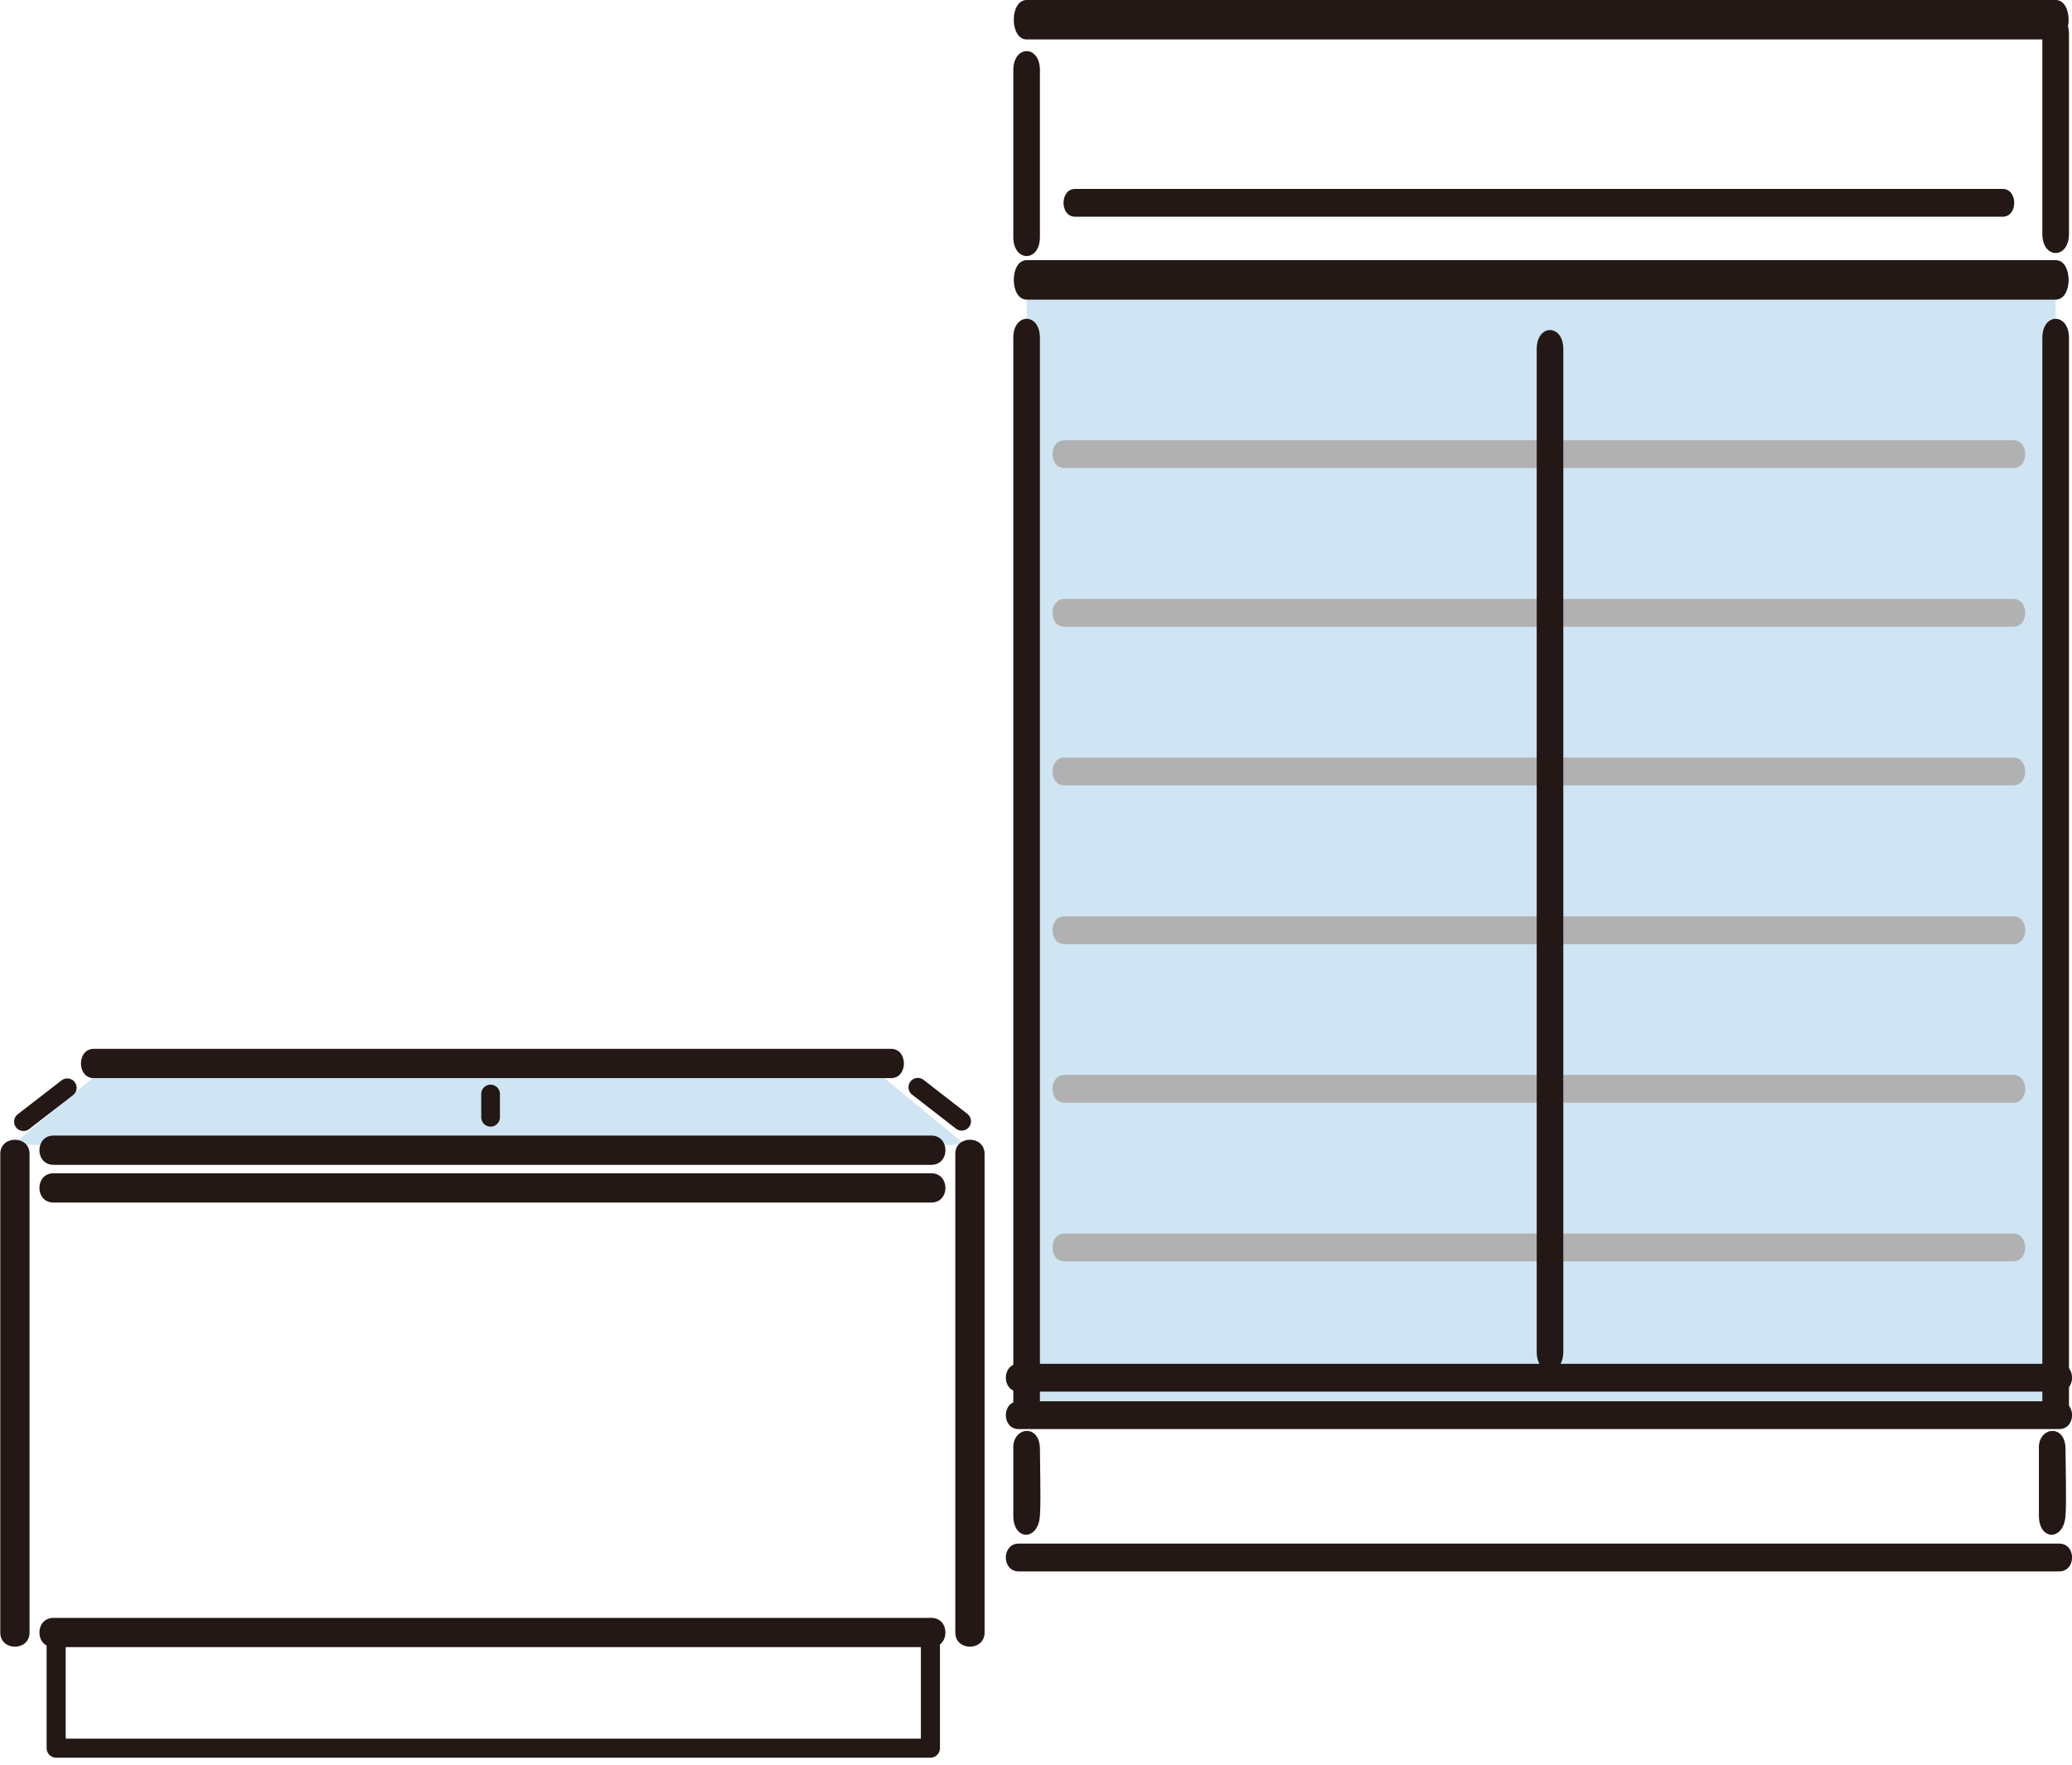 <svg width="277" height="236" viewBox="0 0 277 236" fill="none" xmlns="http://www.w3.org/2000/svg">
<path d="M124.385 218.527H7.508V233.752H124.385V218.527Z" stroke="#231815" stroke-width="2.55" stroke-linecap="round" stroke-linejoin="round"/>
<path d="M12.482 144.051H118.084L129.058 153.079H1.702L12.482 144.051Z" fill="#CFE5F3"/>
<path d="M0.038 154.283C0.038 176.447 0.038 196.133 0.038 218.297C0.038 220.811 3.95 220.811 3.95 218.297C3.95 196.133 3.95 176.447 3.95 154.283C3.95 151.769 0.038 151.769 0.038 154.283Z" fill="#231815"/>
<path d="M127.713 154.283C127.713 176.447 127.713 196.133 127.713 218.297C127.713 220.811 131.625 220.811 131.625 218.297C131.625 196.133 131.625 176.447 131.625 154.283C131.625 151.769 127.713 151.769 127.713 154.283Z" fill="#231815"/>
<path d="M7.154 220.244H124.509C127.022 220.244 127.022 216.332 124.509 216.332H7.154C4.64 216.332 4.64 220.244 7.154 220.244Z" fill="#231815"/>
<path d="M12.535 144.157H119.128C121.411 144.157 121.411 140.244 119.128 140.244H12.535C10.251 140.244 10.251 144.157 12.535 144.157Z" fill="#231815"/>
<path d="M7.154 155.752H124.509C127.022 155.752 127.022 151.84 124.509 151.84H7.154C4.64 151.84 4.64 155.752 7.154 155.752Z" fill="#231815"/>
<path d="M7.154 160.797H124.509C127.022 160.797 127.022 156.885 124.509 156.885H7.154C4.64 156.885 4.64 160.797 7.154 160.797Z" fill="#231815"/>
<path d="M3.136 149.981L8.995 145.449" stroke="#231815" stroke-width="2.5" stroke-miterlimit="10" stroke-linecap="round"/>
<path d="M128.562 149.928L122.703 145.378" stroke="#231815" stroke-width="2.5" stroke-miterlimit="10" stroke-linecap="round"/>
<path d="M65.584 146.281V149.397" stroke="#231815" stroke-width="2.5" stroke-miterlimit="10" stroke-linecap="round"/>
<path d="M274.823 37.778H137.254V189.777H274.823V37.778Z" fill="#CFE5F3"/>
<path d="M135.466 45.196C135.466 76.548 135.466 107.918 135.466 139.27V188.131C135.466 191.53 139.024 191.53 139.024 188.131C139.024 156.407 139.024 124.683 139.024 92.959C139.024 77.026 139.024 61.111 139.024 45.178C139.024 41.779 135.466 41.779 135.466 45.178V45.196Z" fill="#231815"/>
<path d="M135.466 9.365C135.466 40.717 135.466 -2.603 135.466 28.767C135.466 45.054 135.466 15.401 135.466 31.688C135.466 35.087 139.024 35.087 139.024 31.688C139.024 -0.036 139.024 42.93 139.024 11.206C139.024 9.382 139.024 25.297 139.024 9.382C139.024 5.983 135.466 5.983 135.466 9.382V9.365Z" fill="#231815"/>
<path d="M273.035 45.196C273.035 76.548 273.035 107.918 273.035 139.27V188.131C273.035 191.53 276.593 191.53 276.593 188.131C276.593 156.407 276.593 124.683 276.593 92.959C276.593 77.026 276.593 61.111 276.593 45.178C276.593 41.779 273.035 41.779 273.035 45.178V45.196Z" fill="#231815"/>
<path d="M273.035 4.568C273.035 35.92 273.035 -13.436 273.035 17.916C273.035 34.203 273.035 14.995 273.035 31.282C273.035 34.681 276.593 34.681 276.593 31.282C276.593 -0.442 276.593 45.922 276.593 14.198C276.593 -1.734 276.593 20.483 276.593 4.568C276.593 1.169 273.035 1.169 273.035 4.568Z" fill="#231815"/>
<path d="M135.466 193.707C135.466 194.982 135.466 186.378 135.466 202.665C135.466 206.064 138.811 206.064 139.024 202.665C139.112 201.391 139.112 200.435 139.024 193.707C138.988 190.308 135.324 190.786 135.466 193.707Z" fill="#231815"/>
<path d="M272.575 193.707C272.575 194.982 272.575 186.378 272.575 202.665C272.575 206.064 275.92 206.064 276.133 202.665C276.221 201.391 276.221 200.435 276.133 193.707C276.097 190.308 272.433 190.786 272.575 193.707Z" fill="#231815"/>
<path d="M137.254 40.062H274.823C277.125 40.062 277.125 34.786 274.823 34.786H137.254C134.953 34.786 134.953 40.062 137.254 40.062Z" fill="#231815"/>
<path d="M137.254 5.276H274.823C277.125 5.276 277.125 0 274.823 0H137.254C134.953 0 134.953 5.276 137.254 5.276Z" fill="#231815"/>
<path d="M136.192 191.087H275.283C277.584 191.087 277.584 187.369 275.283 187.369H136.192C133.891 187.369 133.891 191.087 136.192 191.087Z" fill="#231815"/>
<path d="M142.298 168.657H269.159C271.283 168.657 271.283 164.939 269.159 164.939H142.298C140.174 164.939 140.174 168.657 142.298 168.657Z" fill="#B1B1B2"/>
<path d="M142.298 147.449H269.159C271.283 147.449 271.283 143.731 269.159 143.731H142.298C140.174 143.731 140.174 147.449 142.298 147.449Z" fill="#B1B1B2"/>
<path d="M142.298 126.241H269.159C271.283 126.241 271.283 122.523 269.159 122.523H142.298C140.174 122.523 140.174 126.241 142.298 126.241Z" fill="#B1B1B2"/>
<path d="M142.298 105.015H269.159C271.283 105.015 271.283 101.297 269.159 101.297H142.298C140.174 101.297 140.174 105.015 142.298 105.015Z" fill="#B1B1B2"/>
<path d="M142.298 83.806H269.159C271.283 83.806 271.283 80.089 269.159 80.089H142.298C140.174 80.089 140.174 83.806 142.298 83.806Z" fill="#B1B1B2"/>
<path d="M142.298 62.581H269.159C271.283 62.581 271.283 58.863 269.159 58.863H142.298C140.174 58.863 140.174 62.581 142.298 62.581Z" fill="#B1B1B2"/>
<path d="M136.192 210.118H275.283C277.584 210.118 277.584 206.4 275.283 206.4H136.192C133.891 206.4 133.891 210.118 136.192 210.118Z" fill="#231815"/>
<path d="M136.192 186.077H275.283C277.584 186.077 277.584 182.359 275.283 182.359H136.192C133.891 182.359 133.891 186.077 136.192 186.077Z" fill="#231815"/>
<path d="M143.732 28.98H267.725C269.796 28.98 269.796 25.263 267.725 25.263H143.732C141.661 25.263 141.661 28.98 143.732 28.98Z" fill="#231815"/>
<path d="M205.437 46.665C205.437 78.938 205.437 111.193 205.437 143.466V180.731C205.437 184.13 208.994 184.13 208.994 180.731V82.921C208.994 70.848 208.994 58.757 208.994 46.683C208.994 43.284 205.437 43.284 205.437 46.683V46.665Z" fill="#231815"/>
</svg>
